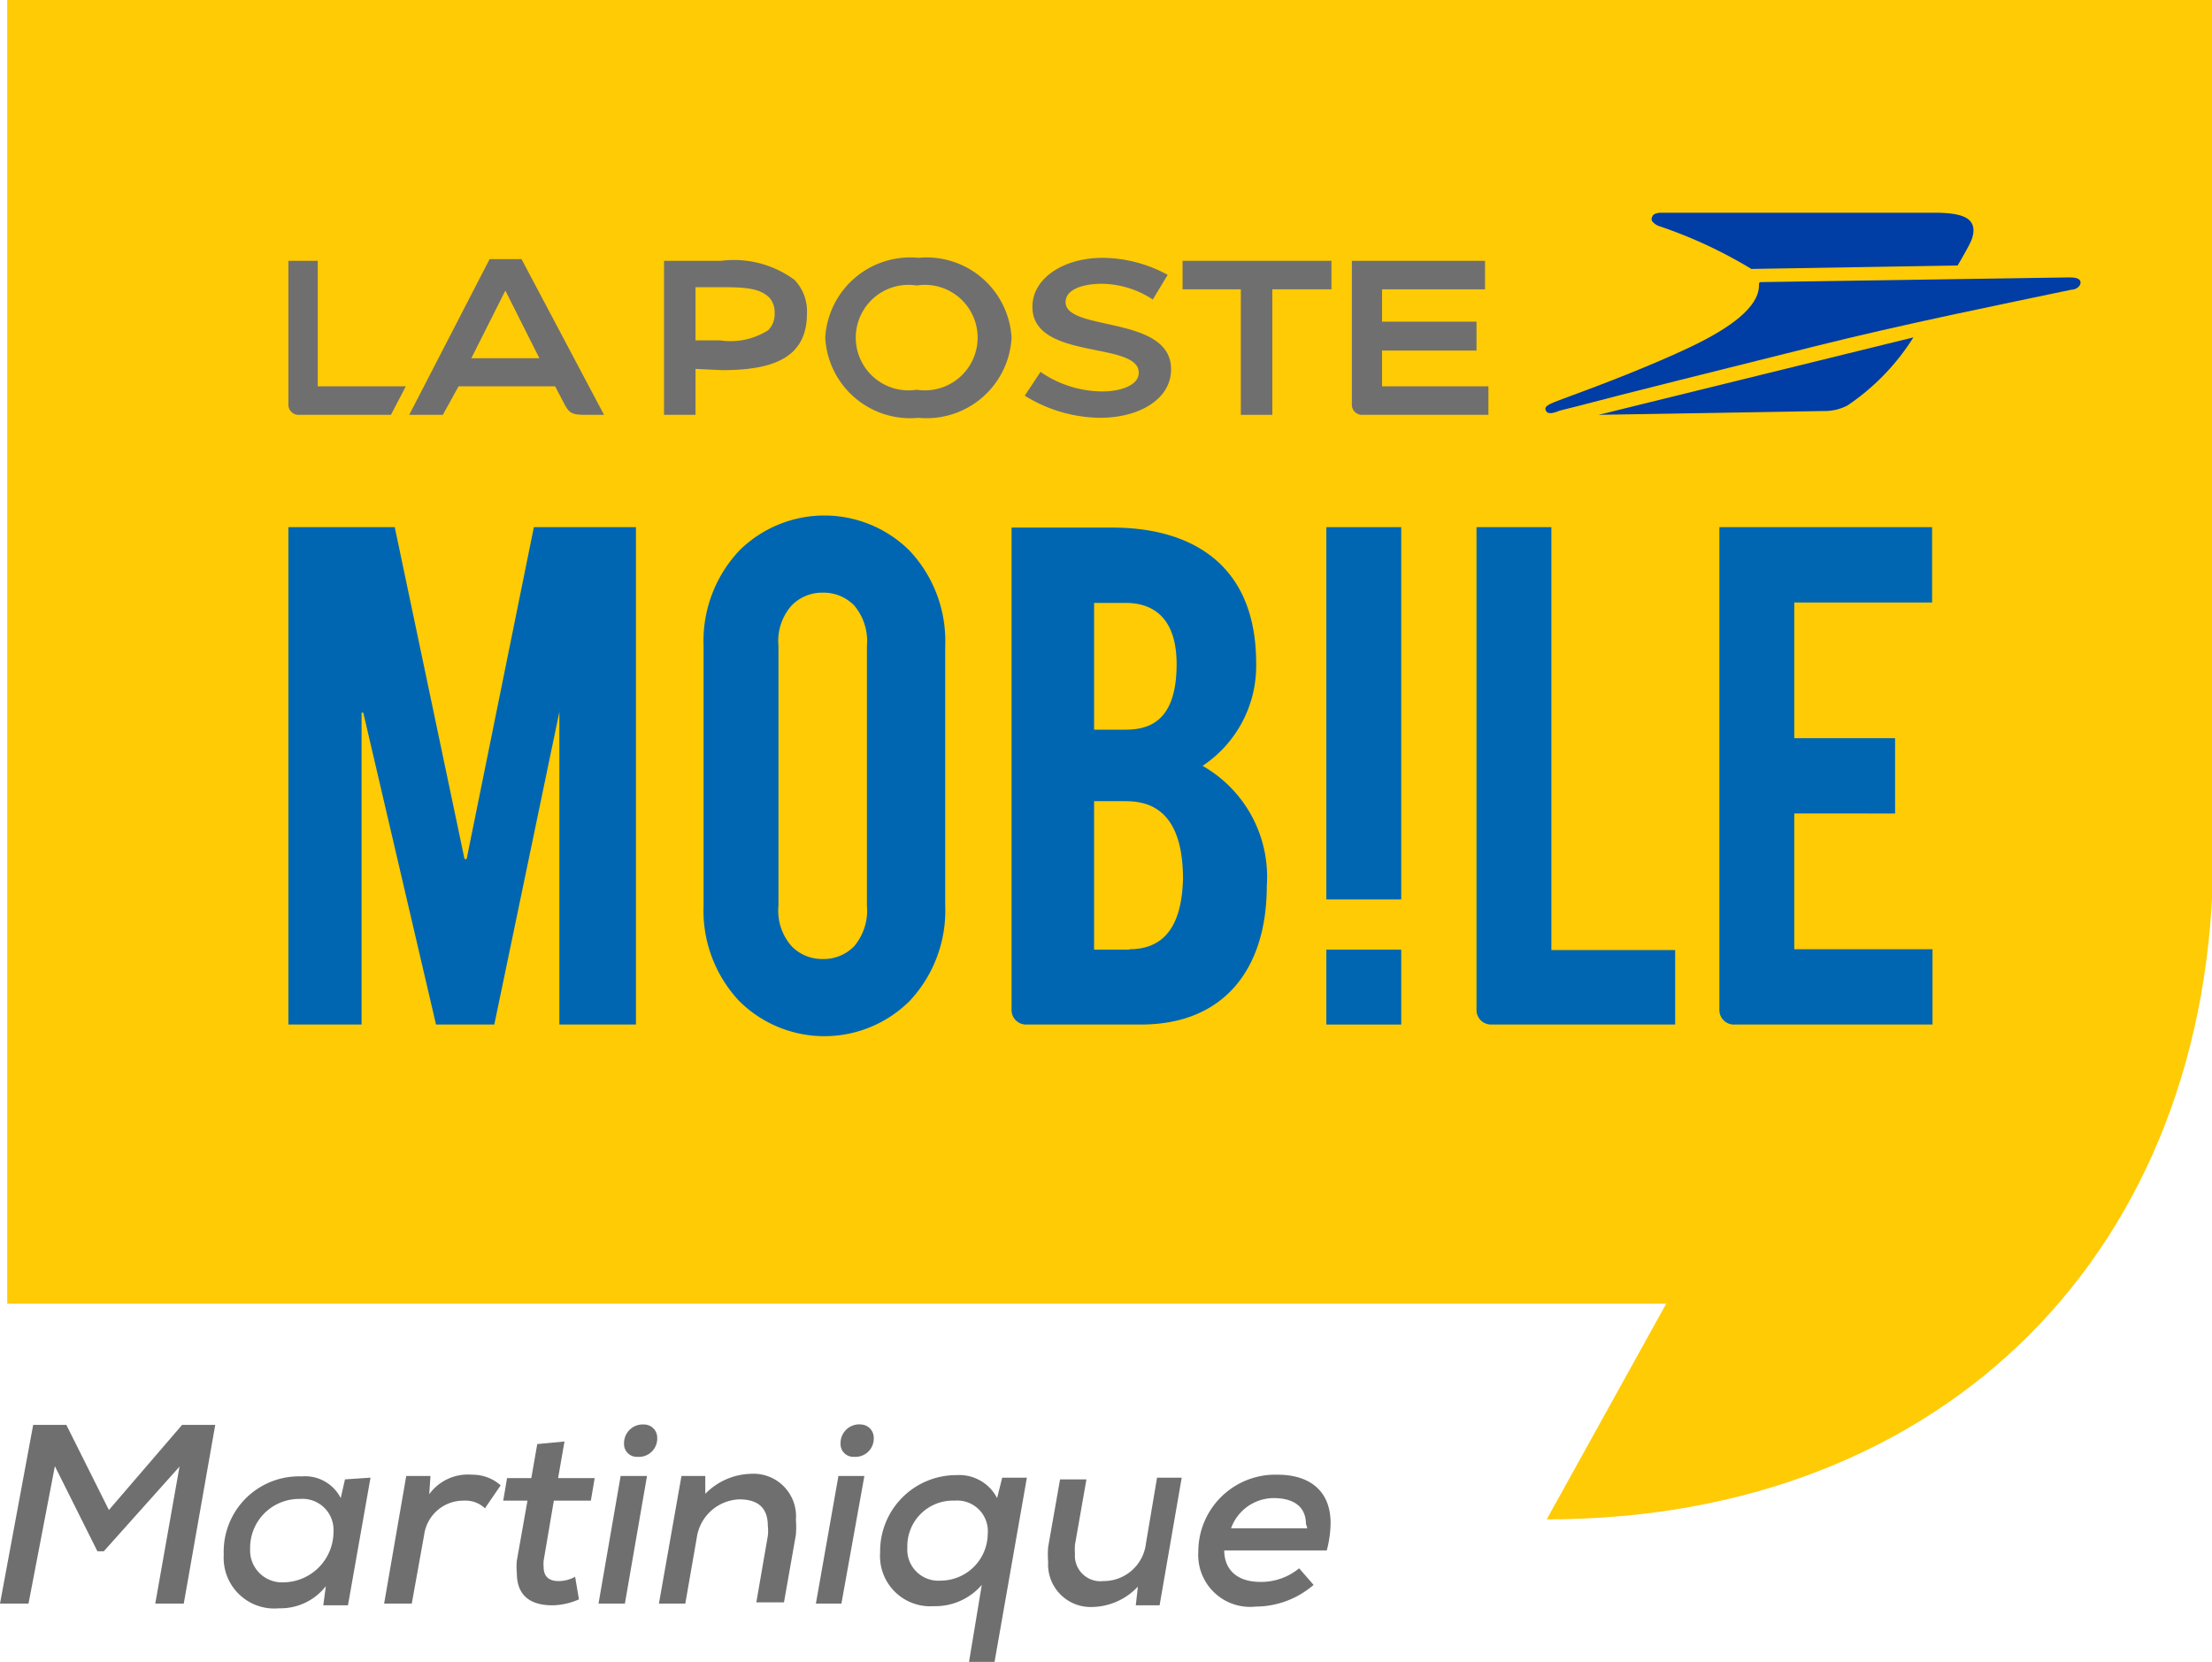 <svg xmlns="http://www.w3.org/2000/svg" viewBox="0 0 52 39.06"><title>Fichier 6</title><g id="Calque_2" data-name="Calque 2"><g id="Defaut"><path d="M.39,0V30.64h39l-2.81,5.07c9.35,0,15.67-6.33,15.67-15.67V0Z" transform="translate(-0.22)" style="fill:#ffcb05"/><path d="M24,7.94a2,2,0,0,1-2.19,1.88,2,2,0,0,1-2.19-1.88,2,2,0,0,1,2.19-1.88A2,2,0,0,1,24,7.94ZM21.77,6.71a1.24,1.24,0,1,0,0,2.45,1.24,1.24,0,1,0,0-2.45Z" transform="translate(-0.22)" style="fill:#706f6f"/><path d="M32,6.13V9.49a.24.24,0,0,0,.26.26h2.95V9.08H32.71V8.24h2.22V7.56H32.71V6.8h2.42V6.13H32" transform="translate(-0.22)" style="fill:#706f6f"/><path d="M12.48,6.09h-.75L9.84,9.75h.79L11,9.08h2.27l.23.44c.11.21.21.23.49.23h.43ZM11.3,8.42l.8-1.59.8,1.59Z" transform="translate(-0.22)" style="fill:#706f6f"/><path d="M7.69,6.13H7V9.49a.24.24,0,0,0,.26.26H9.41l.35-.67H7.69Z" transform="translate(-0.22)" style="fill:#706f6f"/><polygon points="31.3 6.13 27.8 6.13 27.8 6.8 29.17 6.8 29.17 9.75 29.91 9.75 29.91 6.8 31.3 6.8 31.3 6.13" style="fill:#706f6f"/><path d="M27.67,6.46a3.23,3.23,0,0,0-1.53-.4c-.92,0-1.65.48-1.65,1.15,0,1.27,2.5.8,2.5,1.55,0,.31-.46.44-.85.44a2.58,2.58,0,0,1-1.46-.46l-.37.56a3.43,3.43,0,0,0,1.77.52c.91,0,1.67-.43,1.67-1.14,0-1.28-2.48-.88-2.48-1.58,0-.3.41-.43.85-.43a2.22,2.22,0,0,1,1.2.37Z" transform="translate(-0.22)" style="fill:#706f6f"/><path d="M16.57,8.67V9.75h-.74V6.13l1.34,0a2.4,2.4,0,0,1,1.73.45,1.07,1.07,0,0,1,.29.79c0,1.05-.81,1.33-2,1.33Zm0-.67h.58a1.65,1.65,0,0,0,1.13-.24.54.54,0,0,0,.15-.41A.51.51,0,0,0,18.31,7c-.23-.23-.57-.25-1.16-.25h-.58Z" transform="translate(-0.22)" style="fill:#706f6f"/><path d="M43.1,9.66a1.15,1.15,0,0,0,.55-.13,5.35,5.35,0,0,0,1.55-1.6L37.8,9.75Z" transform="translate(-0.22)" style="fill:#003da5"/><path d="M39.24,5.32a10.87,10.87,0,0,1,2.15,1l.06,0,4.79-.08s.19-.32.29-.52.12-.4,0-.53S46.15,5,45.69,5H39.26s-.18,0-.2.1a.1.1,0,0,0,0,.1A.36.36,0,0,0,39.24,5.32Z" transform="translate(-0.22)" style="fill:#003da5"/><path d="M48.87,6.52l-7.23.11c-.06,0-.07,0-.07.08,0,.51-.68,1-1.6,1.44s-2.18.92-2.81,1.15c-.15.06-.42.15-.51.2s-.12.09-.09.15.09.1.33,0l.36-.09c1.21-.32,3.43-.87,5.59-1.41s4.45-1,6.07-1.34c.12,0,.23-.09.22-.18S49,6.52,48.87,6.52Z" transform="translate(-0.22)" style="fill:#003da5"/><path d="M8.72,16.75v7.33H7V12.39h2.5l1.64,7.8h.05l1.58-7.8h2.4V24.08H13.37V16.73h0l-1.53,7.35H10.47L8.76,16.75Z" transform="translate(-0.22)" style="fill:#0066b1"/><path d="M39.6,24.08H35.27a.34.34,0,0,1-.34-.34V12.39h1.76v9.94H39.6Z" transform="translate(-0.22)" style="fill:#0066b1"/><path d="M40.64,23.74V12.39h5v1.77H42.4v3.19h2.37v1.77H42.4v3.19h3.25v1.77H41A.34.34,0,0,1,40.64,23.74Z" transform="translate(-0.22)" style="fill:#0066b1"/><path d="M28.49,18a2.82,2.82,0,0,0,1.26-2.41c0-2.4-1.61-3.19-3.38-3.19H24V23.74a.34.34,0,0,0,.33.34h2.71C29,24.08,30,22.77,30,20.82A3,3,0,0,0,28.49,18Zm-2.55-3.83h.73c.35,0,1.21.08,1.21,1.44s-.66,1.54-1.21,1.54h-.73Zm.83,8.15h-.83V18.83h.73c.51,0,1.36.15,1.36,1.83C28,21.8,27.56,22.31,26.77,22.31Z" transform="translate(-0.22)" style="fill:#0066b1"/><path d="M21.6,12.94a2.84,2.84,0,0,0-4,0,3.1,3.1,0,0,0-.84,2.25v6.09a3.1,3.1,0,0,0,.84,2.25,2.84,2.84,0,0,0,4,0,3.1,3.1,0,0,0,.84-2.25V15.19A3.1,3.1,0,0,0,21.6,12.94Zm-1,8.35a1.3,1.3,0,0,1-.3.95,1,1,0,0,1-.74.3,1,1,0,0,1-.73-.3,1.26,1.26,0,0,1-.31-.95V15.18a1.26,1.26,0,0,1,.31-.95,1,1,0,0,1,.73-.3,1,1,0,0,1,.74.3,1.3,1.3,0,0,1,.3.95Z" transform="translate(-0.22)" style="fill:#0066b1"/><rect x="31.18" y="12.39" width="1.76" height="8.75" style="fill:#0066b1"/><rect x="31.18" y="22.32" width="1.76" height="1.76" style="fill:#0066b1"/><path d="M2.66,36.46H2.51l-1-2L.89,37.69H.22L1,33.49h.78l1,2,1.72-2h.78l-.74,4.2H3.87l.57-3.22Z" transform="translate(-0.22)" style="fill:#706f6f"/><path d="M8.93,34.73l-.53,3H7.82l.06-.45a1.35,1.35,0,0,1-1.1.52,1.19,1.19,0,0,1-1.3-1.26,1.77,1.77,0,0,1,1.83-1.84.94.94,0,0,1,.92.51l.1-.44ZM6.1,36.41a.75.75,0,0,0,.79.78A1.19,1.19,0,0,0,8.06,36a.73.73,0,0,0-.79-.77A1.15,1.15,0,0,0,6.1,36.41Z" transform="translate(-0.22)" style="fill:#706f6f"/><path d="M10.31,35.12a1.12,1.12,0,0,1,1-.46,1,1,0,0,1,.68.25l-.37.54a.66.66,0,0,0-.49-.18.93.93,0,0,0-.94.81l-.29,1.61H9.25l.52-3h.57Z" transform="translate(-0.22)" style="fill:#706f6f"/><path d="M13.34,34.74h.86l-.09.53h-.87L13,36.68a.76.76,0,0,0,0,.15c0,.21.11.33.35.33a.81.81,0,0,0,.39-.1l.09.53a1.59,1.59,0,0,1-.62.14c-.55,0-.84-.25-.84-.76a1.46,1.46,0,0,1,0-.29l.25-1.41h-.57l.09-.53h.57l.14-.8.64-.06Z" transform="translate(-0.22)" style="fill:#706f6f"/><path d="M14.91,37.69h-.62l.52-3h.62Zm.45-4.21a.31.31,0,0,1,.31.31.43.43,0,0,1-.46.45.3.3,0,0,1-.32-.31A.44.44,0,0,1,15.36,33.48Z" transform="translate(-0.22)" style="fill:#706f6f"/><path d="M18.27,36.1a1.06,1.06,0,0,0,0-.24c0-.39-.2-.62-.67-.62a1.05,1.05,0,0,0-1,.9l-.27,1.55h-.62l.53-3h.56l0,.42a1.55,1.55,0,0,1,1.06-.47,1,1,0,0,1,1.07,1.08,2.16,2.16,0,0,1,0,.35l-.28,1.59H18Z" transform="translate(-0.22)" style="fill:#706f6f"/><path d="M20,37.69H19.4l.53-3h.61Zm.45-4.21a.31.31,0,0,1,.31.31.43.43,0,0,1-.46.45.3.3,0,0,1-.32-.31A.44.44,0,0,1,20.47,33.48Z" transform="translate(-0.22)" style="fill:#706f6f"/><path d="M23.3,37.25a1.44,1.44,0,0,1-1.13.5,1.18,1.18,0,0,1-1.26-1.26,1.79,1.79,0,0,1,1.8-1.82,1,1,0,0,1,.95.54l.12-.48h.58l-.76,4.33H23Zm.14-1.2a.72.72,0,0,0-.78-.78,1.07,1.07,0,0,0-1.11,1.1.73.73,0,0,0,.78.78A1.11,1.11,0,0,0,23.44,36.05Z" transform="translate(-0.22)" style="fill:#706f6f"/><path d="M25.49,36.31a1.65,1.65,0,0,0,0,.21.6.6,0,0,0,.67.64,1,1,0,0,0,1-.89l.26-1.54H28l-.52,3h-.56l.05-.44a1.51,1.51,0,0,1-1.11.48,1,1,0,0,1-1-1.06,2.21,2.21,0,0,1,0-.35l.28-1.59h.62Z" transform="translate(-0.22)" style="fill:#706f6f"/><path d="M29.85,37.18a1.4,1.4,0,0,0,.91-.32l.34.39a2.09,2.09,0,0,1-1.36.51,1.22,1.22,0,0,1-1.35-1.29,1.81,1.81,0,0,1,1.86-1.81c.76,0,1.25.38,1.25,1.14a2.65,2.65,0,0,1-.09.64H29C29,36.89,29.3,37.18,29.85,37.18Zm1.07-1.36c0-.41-.29-.61-.76-.61a1.07,1.07,0,0,0-1,.71h1.79A.38.38,0,0,0,30.92,35.82Z" transform="translate(-0.22)" style="fill:#706f6f"/></g></g></svg>